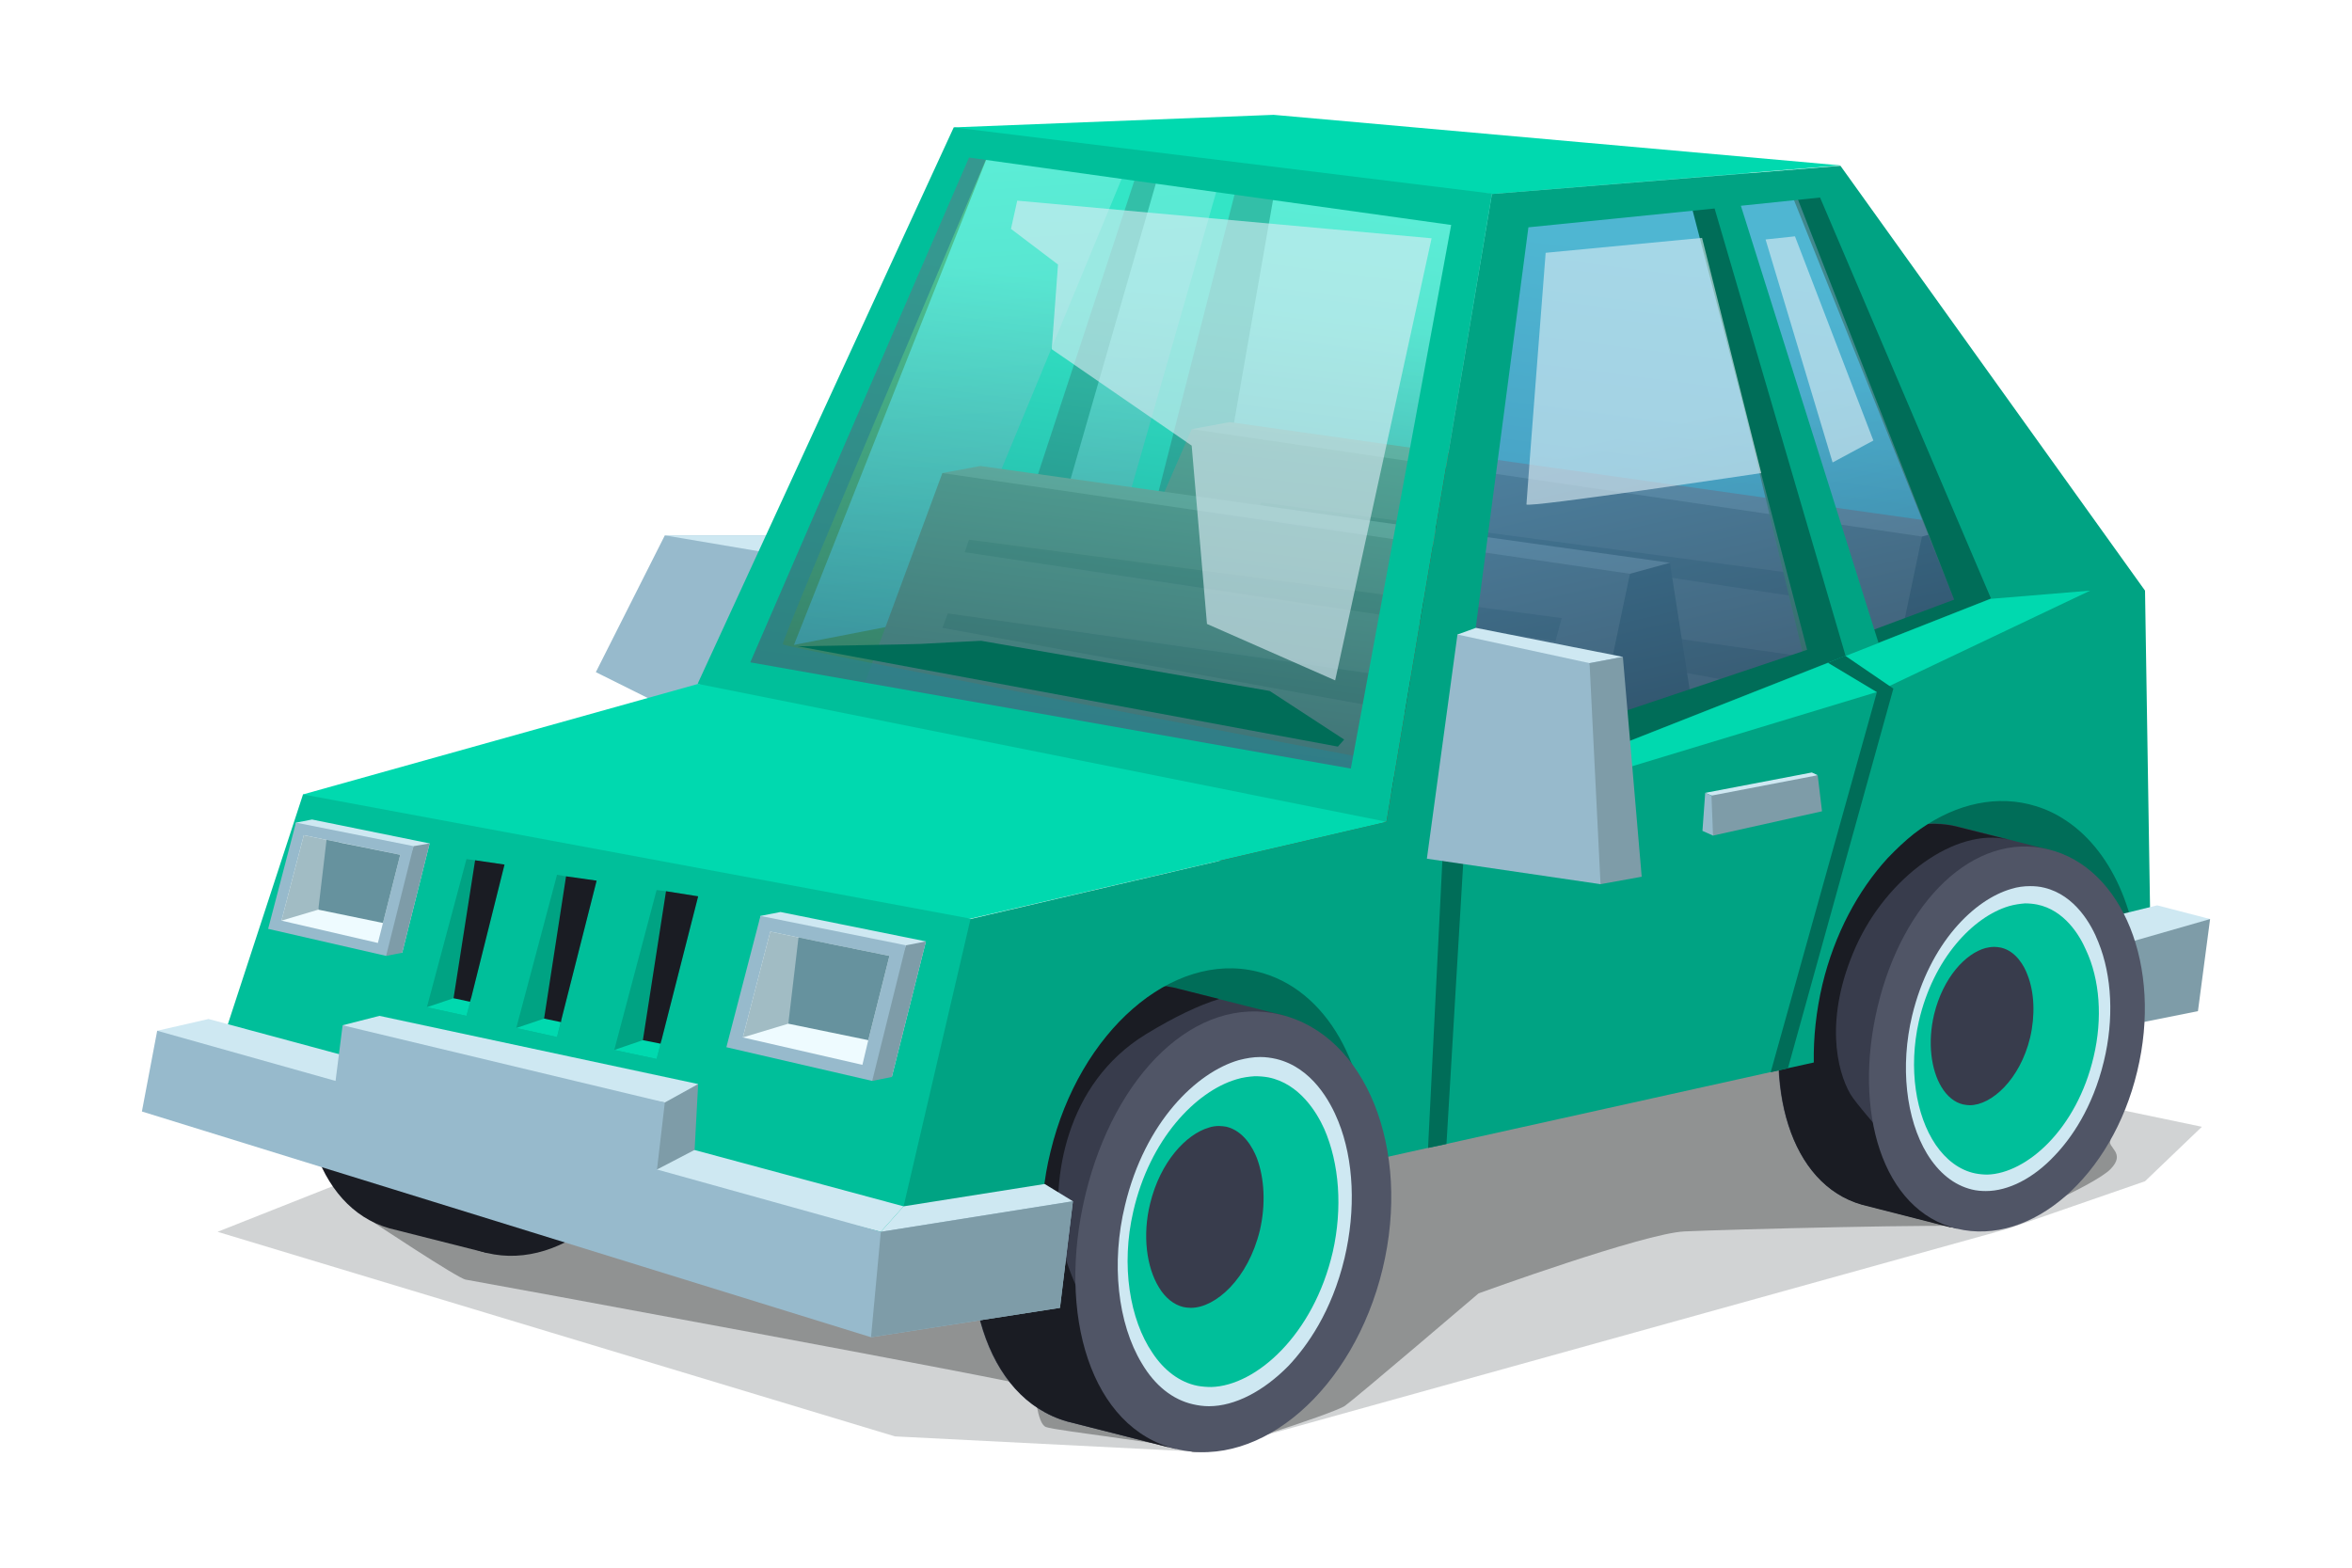 <?xml version="1.0" encoding="utf-8"?>
<!-- Generator: Adobe Illustrator 27.9.0, SVG Export Plug-In . SVG Version: 6.00 Build 0)  -->
<svg version="1.1" id="Layer_1" xmlns="http://www.w3.org/2000/svg" xmlns:xlink="http://www.w3.org/1999/xlink" x="0px" y="0px"
	 viewBox="0 0 600 400" style="enable-background:new 0 0 600 400;" xml:space="preserve">
<style type="text/css">
	.st0{fill:#5B4136;}
	.st1{opacity:0.34;fill:#1D1D2D;}
	.st2{opacity:0.4;fill:#1D1D2D;}
	.st3{fill:#A32449;}
	.st4{fill:#0B1E28;}
	.st5{fill:#282525;}
	.st6{opacity:0.8;fill:url(#SVGID_1_);}
	.st7{opacity:0.29;fill:#D2FFFD;}
	.st8{fill:#39ABD8;}
	.st9{opacity:0.8;fill:url(#SVGID_00000099634826061011149420000009762171521994451352_);}
	.st10{fill:url(#SVGID_00000116920926518075634400000011490342349121027221_);}
	.st11{fill:#E5E4EA;}
	.st12{fill:#C5C2CC;}
	.st13{fill:#4DE0F4;}
	.st14{opacity:0.4;fill:#39ABD8;}
	.st15{opacity:0.3;}
	.st16{fill:#53757F;}
	.st17{fill:#716B82;}
	.st18{fill:#A6A0BC;}
	.st19{fill:#FFF6C0;}
	.st20{fill:#2886B5;}
	.st21{fill:#1B5D77;}
	.st22{fill:#423936;}
	.st23{fill:#3B565E;}
	.st24{fill:#999999;}
	.st25{opacity:0.4;fill:#63565E;}
	.st26{opacity:0.6;fill:#63565E;}
	.st27{fill:#435054;}
	.st28{fill:#604B58;}
	.st29{fill:#842846;}
	.st30{fill:#BA4567;}
	.st31{fill:#46697C;}
	.st32{fill:#2A4754;}
	.st33{fill:#355563;}
	.st34{fill:#E6F6FF;}
	.st35{opacity:0.33;fill:#365866;}
	.st36{opacity:0.55;fill:#97BCCC;}
	.st37{fill:#9FE2FF;}
	.st38{fill:#6179D1;}
	.st39{fill:#FF8C3E;}
	.st40{fill:#B25336;}
	.st41{fill:#624D7C;}
	.st42{fill:#8E7BAD;}
	.st43{fill:#46375E;}
	.st44{fill:#FFBE71;}
	.st45{opacity:0.35;fill:#7C8184;}
	.st46{opacity:0.45;fill:#414344;}
	.st47{fill:#1A1C23;}
	.st48{opacity:0.8;fill:url(#SVGID_00000084506489014870046150000001916573775201404589_);}
	.st49{fill:#66929E;}
	.st50{opacity:0.8;fill:url(#SVGID_00000058579147720485548890000011125447229293905806_);}
	.st51{fill:#003B59;}
	.st52{fill:#383C4C;}
	.st53{fill:#259CE5;}
	.st54{fill:#7E9CA8;}
	.st55{fill:#CEE8F2;}
	.st56{fill:#00537C;}
	.st57{fill:#937B6C;}
	.st58{fill:#6B5444;}
	.st59{fill:#513E32;}
	.st60{fill:#3F3125;}
	.st61{opacity:0.65;fill:url(#SVGID_00000117664454785611282540000008800943273966812308_);}
	.st62{opacity:0.65;fill:#298390;}
	.st63{fill:#1E7FC6;}
	.st64{opacity:0.65;fill:url(#SVGID_00000026843798208234630850000009779563608080277915_);}
	.st65{fill:url(#SVGID_00000164511550459890786840000010573718956764398238_);}
	.st66{opacity:0.3;fill:#00537C;}
	.st67{fill:#136FA8;}
	.st68{fill:#06608C;}
	.st69{fill:#004560;}
	.st70{fill:#97BACC;}
	.st71{fill:#EEFBFF;}
	.st72{fill:#A1BCC4;}
	.st73{fill:#505566;}
	.st74{opacity:0.62;fill:#D9EBF4;}
	.st75{opacity:0.3;fill:#6CD2FF;}
	.st76{opacity:0.8;fill:url(#SVGID_00000072243930939403256530000003768009471432058040_);}
	.st77{opacity:0.8;fill:url(#SVGID_00000063618084827766980520000016643829278428400049_);}
	.st78{fill:#006D58;}
	.st79{fill:#00D9AF;}
	.st80{fill:#DDF76F;}
	.st81{fill:#486D18;}
	.st82{opacity:0.65;fill:url(#SVGID_00000181793897931406254950000012802712665227546759_);}
	.st83{opacity:0.65;fill:url(#SVGID_00000124140949159463960470000002329877866912322709_);}
	.st84{fill:#00BF9A;}
	.st85{fill:#00A383;}
	.st86{fill:#5DA55B;}
	.st87{fill:url(#SVGID_00000058567646659511279340000017026008735938624912_);}
	.st88{fill:#B6EFEC;}
	.st89{fill:#B2D8CD;}
	.st90{fill:url(#SVGID_00000047774645595852434100000007974642296658469040_);}
	.st91{opacity:0.17;fill:#90BAB7;}
	.st92{fill:url(#SVGID_00000173866123299987800070000003876181907499331460_);}
	.st93{fill:url(#SVGID_00000005265813985874689510000017243291852051033520_);}
	.st94{fill:#2F7C49;}
	.st95{fill:#519354;}
	.st96{fill:#275134;}
	.st97{fill:#669657;}
	.st98{clip-path:url(#SVGID_00000104668890934355348950000013780172956931160455_);}
	.st99{fill:#D6C18B;}
	.st100{opacity:0.3;fill:#62996F;}
	.st101{opacity:0.3;fill:#777067;}
	.st102{fill:#78BA65;}
	.st103{fill:url(#SVGID_00000147208875072359471780000015811247588358491839_);}
	.st104{fill:#EAC049;}
	.st105{fill:#27686B;}
	.st106{fill:#78C967;}
	.st107{opacity:0.55;fill:url(#SVGID_00000169543259043424696910000011962394664073409178_);}
	.st108{fill:#A49EAF;}
	.st109{fill:#D88635;}
	.st110{fill:#514040;}
	.st111{fill:#EF95C2;}
	.st112{fill:#D879A4;}
	.st113{fill:#D1C2A6;}
	.st114{fill:#FFEEC7;}
	.st115{fill:#F9C36E;}
	.st116{fill:#E2A656;}
	.st117{opacity:0.5;fill:#AD6631;}
	.st118{fill:#A55750;}
	.st119{fill:#EA7653;}
	.st120{fill:#CE4836;}
	.st121{opacity:0.5;fill:#CE4836;}
	.st122{fill:#A86322;}
	.st123{fill:#D1884B;}
	.st124{opacity:0.5;fill:#A86322;}
	.st125{fill:#989B04;}
	.st126{fill:#6C7A05;}
	.st127{opacity:0.5;fill:#989B04;}
	.st128{fill:#7A6363;}
	.st129{fill:#AD6631;}
	.st130{opacity:0.5;fill:#CECE34;}
	.st131{opacity:0.3;fill:#755552;}
	.st132{fill:#E5D248;}
	.st133{opacity:0.3;fill:#174F59;}
	.st134{opacity:0.55;fill:#174F59;}
	.st135{fill:#444954;}
	.st136{opacity:0.8;fill:url(#SVGID_00000104681442973579444920000003008502457400242563_);}
	.st137{fill:#292A2B;}
	.st138{fill:#6D4A29;}
	.st139{opacity:0.65;fill:url(#SVGID_00000083061326761805921100000012345195274981195709_);}
	.st140{fill:#C93F53;}
	.st141{fill:url(#SVGID_00000140720049666048546700000011960070199126987947_);}
	.st142{opacity:0.45;fill:#FFCDA4;}
	.st143{fill:#6D0C23;}
	.st144{fill:#99102A;}
	.st145{fill:#991333;}
	.st146{fill:#D1E8E7;}
	.st147{fill:#8EA5A3;}
	.st148{fill:#648184;}
	.st149{fill:#D2CCDB;}
	.st150{fill:#E0E0E0;}
	.st151{fill:#A2A0B6;}
	.st152{fill:#FFD99C;}
	.st153{fill:#D3A767;}
	.st154{fill:url(#SVGID_00000170991758549998305850000005114570990872944831_);}
	.st155{opacity:0.4;fill:#9AB1B5;}
	.st156{opacity:0.33;fill:url(#SVGID_00000030460558831905801320000008322744732819550896_);}
	.st157{fill:#2D3D3D;}
	.st158{fill:#8E6155;}
	.st159{fill:#D8AF75;}
	.st160{opacity:0.3;fill:#8E6155;}
	.st161{fill:#5E6868;}
	.st162{fill:#4C3319;}
	.st163{opacity:0.8;fill:url(#SVGID_00000073694160293595118610000011406743441366764990_);}
	.st164{fill:#E57A5A;}
	.st165{opacity:0.8;fill:url(#SVGID_00000088109917271903678210000016572334280824649632_);}
	.st166{fill:url(#SVGID_00000164510142471780591760000001547892874892127157_);}
	.st167{opacity:0.3;fill:#772A23;}
	.st168{fill:url(#SVGID_00000091731556294852388740000015974701657698689214_);}
	.st169{fill:#772A23;}
	.st170{fill:#726C7F;}
	.st171{fill:#F9A870;}
	.st172{fill:#817C8E;}
	.st173{opacity:0.4;fill:#F4A467;}
	.st174{fill:#90A3A2;}
	.st175{opacity:0.3;fill:#D6AF72;}
	.st176{fill:#A1AFAE;}
	.st177{fill:#D67451;}
	.st178{fill:#3F4242;}
	.st179{opacity:0.8;fill:url(#SVGID_00000021831662825834058480000014137841633087928734_);}
	.st180{opacity:0.8;fill:url(#SVGID_00000116952653877859749340000017304396460786560683_);}
	.st181{fill:#FFC933;}
	.st182{fill:url(#SVGID_00000109741251669530152130000003121350711889232523_);}
	.st183{fill:#A56508;}
	.st184{fill:#FFF033;}
	.st185{opacity:0.45;fill:#FFC933;}
	.st186{fill:#CC9806;}
	.st187{fill:#C19310;}
	.st188{fill:url(#SVGID_00000072977441795497887190000014487298306490786447_);}
	.st189{fill:#818184;}
	.st190{fill:#4C4B51;}
	.st191{fill:#73AD9C;}
	.st192{opacity:0.8;fill:url(#SVGID_00000064331880919416833750000012581093711084304808_);}
	.st193{opacity:0.8;fill:url(#SVGID_00000043415803134948095180000005485881246895730310_);}
	.st194{fill:url(#SVGID_00000030458949653842303850000002112128689244823427_);}
	.st195{opacity:0.4;fill:#66AA97;}
	.st196{fill:#355950;}
	.st197{fill:#2F2F33;}
	.st198{fill:#4A7C70;}
	.st199{fill:#5F998A;}
	.st200{fill:#95D1BE;}
	.st201{fill:#626266;}
	.st202{fill:#B2B2B2;}
	.st203{opacity:0.5;fill:#B2B2B2;}
	.st204{fill:#E5AA41;}
	.st205{fill:#D3842D;}
	.st206{fill:#F2D351;}
	.st207{opacity:0.3;fill:#355950;}
	.st208{opacity:0.8;fill:url(#SVGID_00000094609822280517328140000017001313730530410896_);}
	.st209{fill:#7F7C79;}
	.st210{fill:#FF9661;}
	.st211{fill:#A58C8C;}
	.st212{fill:#9B3C1F;}
	.st213{fill:#4E4C56;}
	.st214{fill:url(#SVGID_00000066476896847945991410000014916844862661681568_);}
	.st215{fill:#FFC692;}
	.st216{opacity:0.4;fill:#FFA364;}
	.st217{fill:#934D61;}
	.st218{fill:#D29F28;}
	.st219{opacity:0.3;fill:#934D61;}
	.st220{opacity:0.8;fill:url(#SVGID_00000000190176630075177950000014362005578032566697_);}
	.st221{opacity:0.8;fill:url(#SVGID_00000132077114206413184340000003219670516785490050_);}
	.st222{fill:url(#SVGID_00000120516713594647804320000001670465024310056882_);}
	.st223{fill:#685D5B;}
	.st224{fill:#9A9B6F;}
	.st225{opacity:0.3;fill:#423936;}
	.st226{opacity:0.8;fill:url(#SVGID_00000070079144236404783270000001334801495592101552_);}
	.st227{fill:#B2B276;}
	.st228{fill:url(#SVGID_00000138560329131220144470000008664979617408733605_);}
	.st229{opacity:0.3;fill:#7C8968;}
	.st230{fill:#828252;}
	.st231{fill:#424131;}
	.st232{fill:#DBD99C;}
	.st233{opacity:0.4;fill:#C4C48D;}
	.st234{opacity:0.8;fill:url(#SVGID_00000147929373342807520840000009749916905970642084_);}
	.st235{fill:#DFDAE8;}
	.st236{fill:#7C93C1;}
	.st237{fill:#664340;}
	.st238{opacity:0.8;fill:url(#SVGID_00000150082258150467227990000008889433854556815746_);}
	.st239{fill:url(#SVGID_00000056390107084298202800000011811756161247769021_);}
	.st240{fill:#DEDEE2;}
	.st241{fill:#C7C1D3;}
	.st242{opacity:0.4;fill:#79ADD8;}
	.st243{fill:#2C3F66;}
	.st244{fill:#D1CAC3;}
	.st245{fill:#ADA69F;}
	.st246{fill:#9CB8E5;}
	.st247{fill:#425993;}
	.st248{fill:#F4F4F4;}
	.st249{opacity:0.3;fill:#808FA8;}
	.st250{opacity:0.4;fill:#FFEAE9;}
	.st251{fill:none;}
	.st252{fill:#00ABFF;}
	.st253{fill:#FFFFFF;}
	.st254{opacity:0.5;fill:#6AD0EF;enable-background:new    ;}
	.st255{fill:#594A0C;}
	.st256{fill:#F6D13A;}
	.st257{fill:#7B691D;}
	.st258{opacity:0.25;fill:#002B40;enable-background:new    ;}
	.st259{opacity:0.3;fill:#6AD0EF;enable-background:new    ;}
	.st260{fill:#FCD30D;}
	.st261{fill:#B99D2C;}
	.st262{fill:#DBB516;}
	.st263{fill:url(#SVGID_00000065768752486314182330000017891587218528198542_);}
	.st264{fill:url(#SVGID_00000178910706997347017330000017904959157124287887_);}
	.st265{fill:#CCF7EF;}
	.st266{fill:url(#SVGID_00000085217130552338557720000007816846656379849113_);}
	.st267{fill:url(#SVGID_00000144297406793642577730000005020682840407696305_);}
	.st268{fill:url(#SVGID_00000122679322859924695850000008118951581379762822_);}
	.st269{fill:#FFA880;}
	.st270{opacity:0.33;fill:#BF7E60;}
	.st271{fill:#FFCFAB;}
	.st272{opacity:0.5;fill:#00D9AF;}
	.st273{clip-path:url(#SVGID_00000122704812961277774930000009734422779624197510_);fill:#CCF7EF;}
	.st274{clip-path:url(#SVGID_00000122704812961277774930000009734422779624197510_);}
	.st275{fill:#002B40;}
	.st276{fill:#F09E78;}
	.st277{fill:#4C282E;}
	.st278{fill:#E38166;}
	.st279{fill:#CA7255;}
	.st280{fill:#CE7058;}
	.st281{fill:#FBAB7C;}
	.st282{fill:#FBAB7E;}
	.st283{fill:#F2996F;}
	.st284{fill:#E98D6C;}
	.st285{fill:#FAAA7E;}
	.st286{fill:#CC6D55;}
	.st287{fill:#CE7257;}
	.st288{fill:#F09E77;}
	.st289{fill:#E38067;}
	.st290{fill:#E18067;}
	.st291{fill:#3C2839;}
	.st292{fill:#3B2938;}
	.st293{fill:#F19269;}
	.st294{fill:#FCFCFB;}
	.st295{fill:#E1775F;}
	.st296{fill:#392332;}
	.st297{fill:#392432;}
	.st298{fill:#C06E5B;}
	.st299{fill:#FAF7F7;}
	.st300{fill:#C66D53;}
	.st301{fill:#FAF7F5;}
	.st302{fill:#F7F4F2;}
	.st303{fill:#F6F0E9;}
	.st304{fill:#F0EEF2;}
	.st305{fill:#ECE7E9;}
	.st306{opacity:0.8;fill:url(#SVGID_00000024716502651796752540000004726722045346010046_);}
	.st307{fill:#75828E;}
	.st308{fill:#8CD8E0;}
	.st309{fill:#B3FBFF;}
	.st310{opacity:0.8;fill:url(#SVGID_00000106105387364331092480000008297204690578299550_);}
	.st311{fill:#525868;}
	.st312{fill:#99F0DF;}
	.st313{fill:#62A3B2;}
	.st314{fill:#CCB6B6;}
	.st315{opacity:0.3;fill:#62A3B2;}
	.st316{fill:#447D87;}
	.st317{fill:#82CEDB;}
</style>
<polygon class="st45" points="138.8,281.3 55.5,314.3 228.3,366.5 307.3,370.5 512.3,313.5 547.2,301.4 561.7,287.5 440.6,262.2 "/>
<path class="st46" d="M101,303.9l-6.3,7.6c0,0,22.1,14.7,24.1,15s143.3,26.3,144.4,27.3c1.1,0.9,1.2,9.3,3.6,10.3
	c2.4,1,35.5,4.6,37.2,6.3c1.7,1.7,36.4-9.8,39.1-11.7c2.7-1.9,34.1-28.7,34.1-28.7s42.1-15.3,52.5-15.8c10.4-0.5,70-2,74.7-1.2
	s29.9-10.5,34-14.7c4.1-4.2-1-5.5,0-7.4c1-1.8-124.3-36.3-124.3-36.3L101,303.9z"/>
<path class="st47" d="M149,220.1l-25.2-6.4l0,0c-19.4-4.2-37.5,14.2-44.1,41.5c-6.5,27.1,0.7,52.8,19.6,58.2l0,0l24.9,6.3l7-26.6
	c4.4-6.4,7.8-14,9.9-22.6c3.1-12.7,2.5-25.1-1-35.3L149,220.1z"/>
<path class="st47" d="M171.7,278.3c-6.6,27.6-27.9,46.1-47.5,41.4c-19.6-4.7-27.5-30.9-20.8-58.4s25.3-46.1,44.9-41.4
	C167.8,224.6,178.3,250.8,171.7,278.3z"/>
<linearGradient id="SVGID_1_" gradientUnits="userSpaceOnUse" x1="424.45" y1="46.408" x2="407.392" y2="177.65">
	<stop  offset="0.145" style="stop-color:#4FECD3"/>
	<stop  offset="0.892" style="stop-color:#298390"/>
</linearGradient>
<polygon class="st6" points="324.4,33.9 300,152.8 517.9,178.8 467,46 "/>
<polygon class="st49" points="180,148.7 202.5,136.6 208.2,137.9 199.7,177.7 181.4,175.1 "/>
<linearGradient id="SVGID_00000177443354990170322920000007809872871032895677_" gradientUnits="userSpaceOnUse" x1="248.497" y1="24.465" x2="258.245" y2="179.496">
	<stop  offset="0.125" style="stop-color:#4FECD3"/>
	<stop  offset="0.892" style="stop-color:#298390"/>
</linearGradient>
<polygon style="opacity:0.8;fill:url(#SVGID_00000177443354990170322920000007809872871032895677_);" points="185.3,172.5 
	245.2,34.9 322,40.3 296.5,158.2 "/>
<polygon class="st78" points="418.8,245.8 462.9,271.1 546,252.7 541.7,187.3 449.7,208.6 "/>
<path class="st52" d="M514.6,231.6c3.3,9.8,3.9,21.9,0.9,34.2c-2,8.3-5.3,15.7-9.6,21.9l-6.8,25.8l-1.5-0.4l-22.7-5.8v0
	c-18.3-5.2-25.3-30.1-19-56.4c6.4-26.4,23.9-44.3,42.7-40.2l0,0l13.5,3.4c0.2,0.1,0.5,0.1,0.7,0.2l10.2,2.6L514.6,231.6z"/>
<polygon class="st79" points="289,38.7 236.4,165.8 253.4,165.8 294,41.1 "/>
<polygon class="st78" points="249.8,166.7 291.8,38.7 297,39.4 261,164.2 "/>
<polygon class="st79" points="279.3,157.1 312,42.9 318.1,44.8 286.3,164.5 "/>
<path class="st47" d="M473.4,241.6c-8.1,18.2-4.8,31.6-1.4,37.5c2.9,4.9,20.2,22.4,25.7,34.1l-22.7-5.8v0
	c-18.3-5.2-25.3-30.1-19-56.4c6.4-26.4,23.9-44.3,42.7-40.2l0,0l13.5,3.4C499,211.1,481.4,223.7,473.4,241.6z"/>
<polygon class="st78" points="247.9,287.3 349,296.3 365.2,232.7 308.9,223.7 262.6,247.1 "/>
<path class="st52" d="M317.6,275.9c3.8,11.3,4.5,25.1,1.1,39.2c-2.3,9.5-6.1,18-11,25.1l-7.8,29.5l-2.1-0.5l-25.6-6.5l0,0
	c-21-6-29-34.5-21.8-64.6c7.3-30.3,27.4-50.7,49-46.1l0,0l11.5,2.9l16.6,4.2L317.6,275.9z"/>
<path class="st47" d="M294.6,361.2c3.8,4.8,4.1,6.8,3.3,8l-25.6-6.5l0,0c-21-6-29-34.5-21.8-64.6c7.3-30.3,27.4-50.7,49-46.1l0,0
	l11.5,2.9c-5.2,1.6-11.3,4.5-18.7,9c-20.7,12.7-24,37.2-21.8,51.6C272.7,329.8,287.6,352.4,294.6,361.2z"/>
<polygon class="st70" points="199.7,136.6 178.1,184.5 152,171.5 169.6,136.6 "/>
<polygon class="st55" points="199.5,136.6 196.8,141.2 169.6,136.6 "/>
<polygon class="st78" points="316.1,177.6 300.3,199.8 313.3,219.1 195.3,212.1 191.9,173.6 191.4,169 287.9,155.2 289.5,149.1 
	318.6,35.3 327.5,35.3 305.5,161 "/>
<polygon class="st80" points="300,157.1 191.9,173.6 191.4,169 287.9,155.2 289.5,149.1 "/>
<polygon class="st81" points="198.6,174.5 252.9,37.4 243.3,37.4 183.9,171.5 "/>
<path class="st81" d="M196.1,165.8l77.6-15.1l-12.4,30.7c0,0-81.2,0.7-78.6,0C185.2,180.6,196.1,165.8,196.1,165.8z"/>
<g>
	<polygon class="st57" points="366.2,135.8 304,109.5 313.7,107.7 500.5,134.1 494,154.4 424,154.4 	"/>
	<polygon class="st58" points="490.3,136.9 304,109.5 275.1,176.1 469.2,225.7 504.3,193.8 	"/>
	<polygon class="st59" points="321.7,128.2 472.8,148.3 471.2,154.2 320.6,131.4 	"/>
	<polygon class="st59" points="316.2,147 466.9,168.5 464.8,178 314.8,150.7 	"/>
	<polygon class="st59" points="310.2,168.5 461,193.9 459.8,198 307.9,172.5 	"/>
	<polygon class="st60" points="520.8,191.1 500.5,134.1 490.3,136.9 474.7,211.3 	"/>
</g>
<polygon class="st81" points="466.4,193.8 432.7,53.3 437.4,52.6 479.4,189.8 "/>
<g>
	<polygon class="st57" points="291.7,145.3 240.4,120.7 250.1,118.9 426,143.6 419.5,163.9 349.6,163.9 	"/>
	<polygon class="st58" points="415.8,146.4 240.4,120.7 210.7,201.1 394.7,235.2 434.7,218.8 	"/>
	<polygon class="st59" points="247.2,137.7 398.4,157.7 396.8,163.6 246.1,140.9 	"/>
	<polygon class="st59" points="241.8,156.5 392.4,177.9 390.4,187.5 240.4,160.2 	"/>
	<polygon class="st59" points="235.8,177.9 386.6,203.4 385.3,207.5 233.4,182 	"/>
	<polygon class="st60" points="437.1,214.9 426,143.6 415.8,146.4 400.2,220.8 	"/>
</g>
<polygon class="st81" points="510.5,182.8 456.7,48.7 464.1,47.8 526.3,179.9 "/>
<linearGradient id="SVGID_00000010275155413558038610000010416156511186713231_" gradientUnits="userSpaceOnUse" x1="409.689" y1="48.422" x2="444.619" y2="201.201">
	<stop  offset="0.389" style="stop-color:#3C97CD"/>
	<stop  offset="0.92" style="stop-color:#296590"/>
</linearGradient>
<polygon style="opacity:0.65;fill:url(#SVGID_00000010275155413558038610000010416156511186713231_);" points="529.3,181.8 
	363.6,217 359.3,217.9 386.2,53.8 454.2,46.9 464.8,45.8 "/>
<path class="st78" d="M517.9,154.4L363.6,217c1.7-9.6,4-19.8,4-19.8l93.4-31.4L431.5,52.6l8-0.5l35.2,109.8l23.8-8.9L457.8,48.7
	l7-2.9L517.9,154.4z"/>
<polygon class="st79" points="250.7,36.4 243.3,32.5 324.9,29.3 469.5,42.2 380.6,49.5 "/>
<linearGradient id="SVGID_00000062181880402255531820000001813485781702785466_" gradientUnits="userSpaceOnUse" x1="287.308" y1="49.694" x2="267.088" y2="205.265">
	<stop  offset="0.145" style="stop-color:#4FECD3"/>
	<stop  offset="0.892" style="stop-color:#298390"/>
</linearGradient>
<polygon style="opacity:0.65;fill:url(#SVGID_00000062181880402255531820000001813485781702785466_);" points="374.2,54.4 
	348.8,193.6 348.6,194.6 347.1,202.7 340.5,201.5 183.9,171.5 247.2,37.4 252.6,38.1 "/>
<path class="st62" d="M349.5,193.8l-0.9,0.8l-8.1,6.9l-156.6-30l63.3-134.1l5.4,0.7c-4.3,10.2-53.4,125.4-52.9,126.3
	c0.5,0.9,137.6,27,149.1,29.1C349.3,193.7,349.5,193.8,349.5,193.8z"/>
<path class="st84" d="M243.3,32.5l-65.3,141.9l72.6,37.7l103.1-2.5l26.9-160.2L243.3,32.5z M344.6,196.1L191.4,169l55.8-128.8
	l123,17.2L344.6,196.1z"/>
<polygon class="st79" points="83.3,220.3 77.3,202.7 178.1,174.5 353.8,209.7 247.6,234.4 111.9,245.8 "/>
<path class="st85" d="M547.2,150.7L469.5,42.3l-88.9,7.2l-26.9,160.2l-106.2,24.8L212.2,263l14.7,60.3l38.9-8.6
	c-0.2-6.7,0.4-13.7,2.2-20.9c7.4-30.6,31-51.2,52.7-45.9c17.8,4.3,28.8,24.5,28.2,48.4l15.3-3.4l4.7-1l81.2-18l5.8-1.3l6.8-1.5
	c-0.1-6.4,0.6-13.1,2.2-19.9c3.1-12.9,9.1-24,16.6-32.2c2.2-2.3,4.4-4.4,6.8-6.3c9-6.9,19.4-9.9,29.3-7.5c0.2,0.1,0.5,0.1,0.7,0.2
	c2.7,0.7,5.3,1.8,7.7,3.3c12.5,7.6,20,24.5,19.8,43.9l3-0.7L547.2,150.7z M394.2,197.5l-2.4,1l-21.5,8.5L389.9,58l47.5-4.8
	l33.4,114.1L394.2,197.5z M507.9,152.7L479.2,164L444.1,52.5l20.2-2.1L507.9,152.7C507.9,152.7,507.9,152.7,507.9,152.7z"/>
<path class="st79" d="M533.2,150.7l-54.5,25.9l-82.1,24.9l-2.5-3.9l113.7-44.8c0,0,0,0,0,0L533.2,150.7z"/>
<polygon class="st78" points="483,175.7 456.1,272.6 451.7,273.6 478.8,176.6 466.3,169.1 470.7,167.3 "/>
<polygon class="st78" points="374.2,204.5 374.1,206.3 369,291.9 364.3,292.9 368.7,204.5 "/>
<polygon class="st84" points="226.9,323.3 247.6,234.4 77.3,202.7 53.2,276.4 "/>
<g>
	<polygon class="st55" points="442.3,206.1 440.1,204.5 435,202.3 462.2,197.1 463.7,197.8 	"/>
	<polygon class="st70" points="441.5,210.7 437,213.2 434.3,212 435,202.3 440.1,204.5 	"/>
	<polygon class="st54" points="436.6,203 463.7,197.8 464.8,207 437,213.2 	"/>
</g>
<polygon class="st54" points="394.3,216.9 408.3,225.6 418.8,223.7 414,167.6 405.5,169.2 "/>
<polygon class="st55" points="560,239.7 563.8,234.5 550.3,231 537.7,234.1 543.6,240.3 "/>
<polygon class="st54" points="543.6,240.3 563.8,234.5 560.7,258 541.7,261.8 "/>
<polygon class="st55" points="378.5,173.3 371.8,161.9 376.5,160.2 414,167.6 405.5,169.2 "/>
<polygon class="st70" points="371.8,161.9 364,219.1 408.3,225.6 405.5,169.2 "/>
<g>
	<polygon class="st55" points="190.3,266.2 194,233.7 199.1,232.7 236.2,240.2 227.5,274.8 	"/>
	<polygon class="st54" points="220.4,271.4 222.5,275.8 227.5,274.8 236.2,240.2 231.1,241.2 	"/>
	<polygon class="st70" points="185.3,267.2 194,233.7 231.1,241.2 222.5,275.8 	"/>
	<polygon class="st71" points="226.9,243.9 221.5,265.4 220,271.7 189.5,264.7 196.5,237.7 203.7,239.2 207.6,240 	"/>
	<polygon class="st72" points="207.6,240 201.1,261.2 189.5,264.7 196.5,237.7 203.7,239.2 	"/>
	<polygon class="st49" points="226.9,243.9 221.5,265.4 201.1,261.2 203.7,239.2 	"/>
</g>
<g>
	<polygon class="st55" points="72.5,236.2 75.5,209.9 79.6,209.1 109.6,215.2 102.6,243.1 	"/>
	<polygon class="st54" points="96.8,240.3 98.5,243.9 102.6,243.1 109.6,215.2 105.5,215.9 	"/>
	<polygon class="st70" points="68.4,237 75.5,209.9 105.5,215.9 98.5,243.9 	"/>
	<polygon class="st71" points="102.1,218.1 97.7,235.5 96.4,240.6 71.8,234.9 77.5,213.1 83.3,214.3 86.5,214.9 	"/>
	<polygon class="st72" points="86.5,214.9 81.2,232.1 71.8,234.9 77.5,213.1 83.3,214.3 	"/>
	<polygon class="st49" points="102.1,218.1 97.7,235.5 81.2,232.1 83.3,214.3 	"/>
</g>
<path class="st73" d="M352.7,323.8c-7.4,30.6-31,51.2-52.7,45.9c-21.7-5.2-30.5-34.3-23.1-64.9c7.4-30.6,28.1-51.2,49.8-45.9
	C348.4,264.1,360.1,293.1,352.7,323.8z"/>
<path class="st55" d="M308.4,358.8c-1.4,0-2.8-0.2-4.1-0.5c-5.2-1.2-9.7-4.8-13-10.4c-6.2-10.2-7.9-25.7-4.3-40.4
	c5.1-21.3,18.3-33.9,29-37c1.9-0.5,3.7-0.8,5.5-0.8c1.4,0,2.8,0.2,4.1,0.5c9.1,2.2,13.8,10.9,15.8,15.9c4,9.9,4.5,22.6,1.6,34.9
	c-3.3,13.8-9.6,22.5-14.3,27.5C322.3,355,315,358.8,308.4,358.8z"/>
<path class="st84" d="M340,319.4c-4.9,21.2-19.6,34.2-31,34.5c-1.2,0-2.4-0.1-3.5-0.3c-4.6-0.9-8.6-4-11.5-8.4
	c-5.8-8.5-8.1-22.3-4.9-36.1c4.2-18.4,15.9-30.6,26.3-33.7c1.6-0.5,3.2-0.7,4.7-0.8c1.2,0,2.4,0.1,3.5,0.3
	c7.9,1.6,12.3,8.9,14.2,13.1C341.7,296.9,342.5,308.3,340,319.4z"/>
<path class="st52" d="M321.4,313.9c-3,12.4-11.3,19.8-17.6,19.8c-0.7,0-1.3-0.1-1.9-0.2c-2.5-0.6-4.7-2.4-6.3-5.1
	c-3.1-5.1-4.2-13.2-2.2-21.3c2.6-10.7,9.2-17.7,15-19.4c0.9-0.3,1.8-0.4,2.6-0.4c0.7,0,1.3,0.1,1.9,0.2c4.4,1.1,6.7,5.4,7.7,7.9
	C322.6,300.7,322.9,307.4,321.4,313.9z"/>
<path class="st73" d="M545.2,273.4c-6.4,26.7-27,44.7-46,40.1c-19-4.6-26.6-29.9-20.2-56.7c6.4-26.7,24.5-44.7,43.5-40.1
	C541.5,221.3,551.7,246.6,545.2,273.4z"/>
<path class="st55" d="M506.6,303.9c-1.2,0-2.4-0.1-3.6-0.4c-4.5-1.1-8.4-4.2-11.4-9.1c-5.4-8.9-6.9-22.4-3.8-35.3
	c4.5-18.6,15.9-29.6,25.3-32.3c1.6-0.5,3.2-0.7,4.8-0.7c1.2,0,2.4,0.1,3.6,0.4c7.9,1.9,12.1,9.5,13.8,13.9c3.5,8.6,4,19.7,1.4,30.4
	c-2.9,12-8.4,19.7-12.5,24C518.7,300.7,512.3,303.9,506.6,303.9z"/>
<path class="st84" d="M534.1,269.6c-4.3,18.5-17.1,29.8-27.1,30.1c-1,0-2.1-0.1-3.1-0.3c-4-0.8-7.5-3.5-10.1-7.3
	c-5.1-7.5-7-19.5-4.3-31.5c3.7-16.1,13.9-26.7,23-29.4c1.4-0.4,2.8-0.6,4.1-0.7c1,0,2.1,0.1,3.1,0.3c6.9,1.4,10.8,7.8,12.4,11.5
	C535.7,249.9,536.4,259.9,534.1,269.6z"/>
<path class="st52" d="M517.9,264.7c-2.6,10.8-9.9,17.3-15.4,17.3c-0.6,0-1.1-0.1-1.7-0.2c-2.2-0.5-4.1-2.1-5.5-4.4
	c-2.7-4.4-3.6-11.5-1.9-18.6c2.3-9.4,8-15.5,13.1-16.9c0.8-0.2,1.5-0.3,2.3-0.3c0.6,0,1.1,0.1,1.7,0.2c3.8,0.9,5.9,4.7,6.7,6.9
	C519,253.2,519.2,259.1,517.9,264.7z"/>
<polygon class="st55" points="42.3,268.3 40.1,263 53.2,260 230.5,307.8 224.7,314.3 "/>
<polygon class="st54" points="154.9,285.6 178.1,276.6 177.2,293.4 167.6,298.4 "/>
<polygon class="st55" points="100.7,269.7 87.4,261.6 96.8,259.2 178.1,276.6 169.6,281.3 "/>
<polygon class="st55" points="237.4,328.8 273.7,306.5 266.5,302.1 230.5,307.8 224.7,314.3 "/>
<polygon class="st70" points="273.7,306.5 270.4,333.7 222.2,341.2 36.2,283.6 40.1,263 85.6,275.8 87.4,261.6 169.6,281.3 
	167.6,298.4 224.7,314.3 "/>
<polygon class="st54" points="273.7,306.5 270.4,333.7 222.2,341.2 224.7,314.3 "/>
<polygon class="st85" points="128.7,220.6 120.2,254.6 119.9,255.6 119,259.2 108.9,257 119,219.2 121.2,219.5 "/>
<polygon class="st79" points="120.2,254.6 119,259.2 108.9,257 115.7,254.7 "/>
<polygon class="st47" points="128.7,220.6 120.2,254.6 119.9,255.6 115.7,254.7 121.2,219.5 "/>
<polygon class="st85" points="152.2,224.7 143.3,259.8 143.1,260.8 142.1,264.6 131.7,262.3 142.1,223.2 144.4,223.6 "/>
<polygon class="st79" points="143.3,259.8 142.1,264.6 131.7,262.3 138.8,259.9 "/>
<polygon class="st47" points="152.2,224.7 143.3,259.8 143.1,260.8 138.8,259.9 144.4,223.6 "/>
<polygon class="st85" points="178.1,228.7 168.8,265.2 168.5,266.3 167.5,270.2 156.7,267.9 167.5,227.1 169.9,227.4 "/>
<polygon class="st79" points="168.8,265.2 167.5,270.2 156.7,267.9 164,265.4 "/>
<polygon class="st47" points="178.1,228.7 168.8,265.2 168.5,266.3 164,265.4 169.9,227.4 "/>
<polygon class="st74" points="259.5,51.2 365.2,60.8 340.6,173.6 307.9,159.2 304,113.7 268.3,89.1 269.9,67.5 257.9,58.4 "/>
<path class="st74" d="M394.3,64.5c0,0-4.9,63.2-4.9,64.2c0,1,59.9-8,59.9-8l-15.1-60L394.3,64.5z"/>
<polygon class="st74" points="477.9,112.4 467.5,118 450.4,61.1 457.9,60.3 "/>
<path class="st78" d="M203.5,164.9c0,0,29.9-0.5,31.3-0.6c1.4-0.1,15.5-0.8,15.5-0.8l73.6,12.8l19,12.4l-1.6,1.8L203.5,164.9z"/>
</svg>
